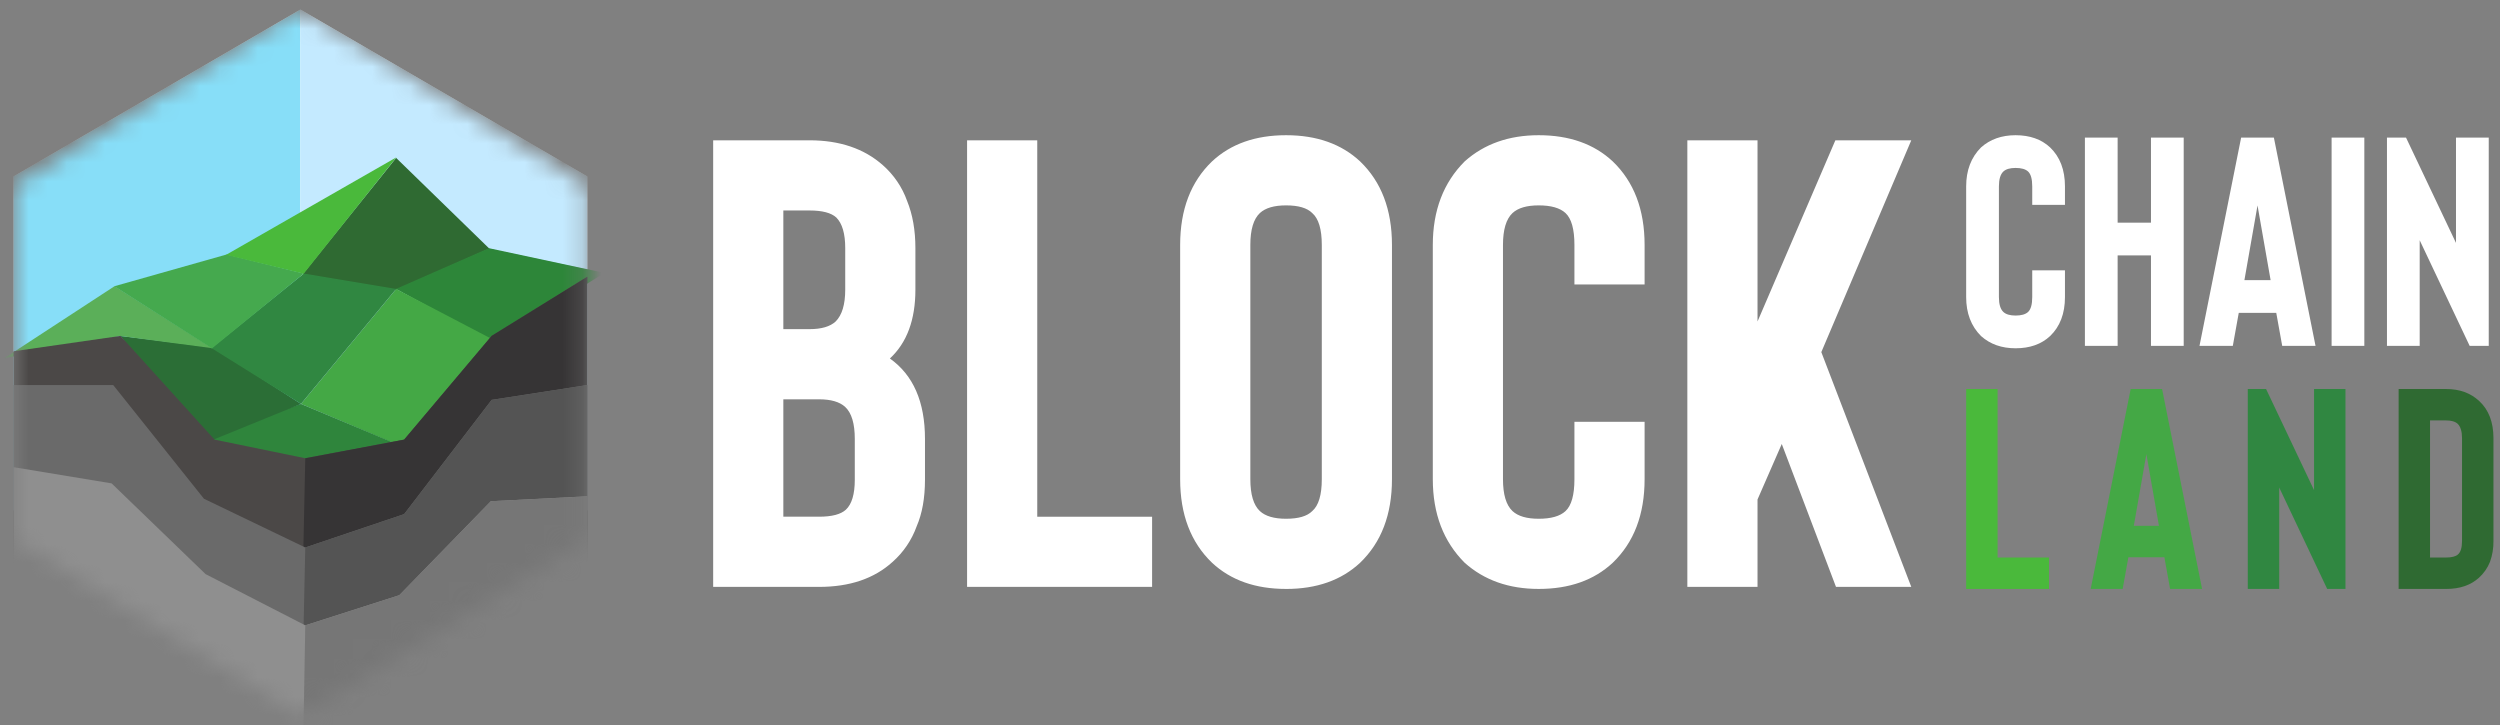 <svg width="131" height="38" viewBox="0 0 131 38" fill="none" xmlns="http://www.w3.org/2000/svg">
<rect x="0" y="0" width="131" height="38" fill="#808080" stroke="none"/>
<g id="Group 24">
<g id="Group 17">
<g id="Clip path group">
<mask id="mask0_10_524" style="mask-type:luminance" maskUnits="userSpaceOnUse" x="0" y="0" width="31" height="38">
<g id="clip-path">
<path id="Polygon 2" d="M0.71 9.951C0.71 9.89 0.726 9.829 0.756 9.776C0.786 9.722 0.829 9.677 0.882 9.644L15.553 0.616C15.61 0.581 15.676 0.563 15.742 0.563C15.809 0.563 15.874 0.581 15.931 0.616L30.603 9.644C30.656 9.677 30.699 9.722 30.729 9.776C30.759 9.829 30.775 9.89 30.775 9.951V28.049C30.775 28.11 30.759 28.171 30.729 28.224C30.699 28.278 30.656 28.323 30.603 28.355L15.931 37.384C15.874 37.419 15.809 37.437 15.742 37.437C15.676 37.437 15.61 37.419 15.553 37.384L0.882 28.356C0.829 28.323 0.786 28.278 0.756 28.224C0.726 28.171 0.71 28.11 0.71 28.049L0.71 9.951Z" fill="white"/>
</g>
</mask>
<g mask="url(#mask0_10_524)">
<g id="Mask Group 1">
<path id="Polygon 3" d="M0.709 9.246L15.741 0.5L30.774 9.246V26.738L15.741 35.484L0.709 26.738L0.709 9.246Z" fill="white"/>
<path id="Path 28" d="M0.709 9.246L15.741 0.5L15.741 35.484L0.709 26.738L0.709 9.246Z" fill="#87DEF8"/>
<path id="Path 29" d="M15.742 0.5L30.775 9.246V26.738L15.742 35.484L15.742 0.5Z" fill="#C4EAFF"/>
<path id="Path 19" d="M20.758 8.275L15.859 14.367L20.767 15.188L25.645 13.032L20.758 8.275Z" fill="#2F6A32"/>
<path id="Path 20" d="M31.674 14.3L25.843 17.927L20.746 15.14L25.617 13.004L31.674 14.3Z" fill="#2D8639"/>
<path id="Path 21" d="M21.212 23.466L25.714 17.733L20.759 15.142L15.771 21.167L21.212 23.466Z" fill="#44A845"/>
<path id="Path 22" d="M21.829 23.704L15.77 24.308L10.523 22.948L15.77 21.166L21.829 23.704Z" fill="#2F853C"/>
<path id="Path 23" d="M11.181 18.203L6.309 17.607L10.686 23.239L15.771 21.166L11.181 18.203Z" fill="#2B6E36"/>
<path id="Path 24" d="M11.074 18.236L15.921 14.335L20.758 15.142L15.771 21.166L11.074 18.236Z" fill="#308741"/>
<path id="Path 25" d="M11.137 18.249L6.311 17.607L0.223 18.77L6.003 14.996L11.137 18.249Z" fill="#5BAF59"/>
<path id="Path 26" d="M11.107 18.257L15.92 14.335L11.878 13.334L5.992 14.999L11.107 18.257Z" fill="#45A94E"/>
<path id="Path 27" d="M20.772 8.243L15.914 14.343L11.845 13.354L20.772 8.243Z" fill="#4AB93B"/>
<path id="Path 15" d="M30.774 14.501L25.763 17.6L21.177 23.036L15.996 24.012L11.24 23.035L6.314 17.6L0.709 18.407V30.552L15.699 38.153L30.774 30.891L30.774 14.501Z" fill="#4B4847"/>
<path id="Path 30" d="M30.774 14.501L25.763 17.6L21.177 23.036L15.996 24.012L15.699 38.153L30.774 30.891L30.774 14.501Z" fill="#363435"/>
<path id="Path 16" d="M30.774 20.176L25.763 20.953L21.177 26.94L15.996 28.688L10.688 26.135L5.932 20.176H0.709V35.008L15.699 42.609L30.774 35.347V20.176Z" fill="#6A6A6A"/>
<path id="Path 31" d="M30.774 20.176L25.763 20.953L21.177 26.94L15.996 28.688L15.699 42.608L30.774 35.347L30.774 20.176Z" fill="#545454"/>
<path id="Path 17" d="M30.774 26.008L25.721 26.263L20.923 31.189L15.997 32.768L10.774 30.085L5.848 25.329L0.71 24.48V42.395L15.7 49.996L30.775 42.734L30.774 26.008Z" fill="#8F8F8F"/>
<path id="Path 32" d="M30.774 26.008L25.721 26.263L20.922 31.189L15.996 32.768L15.699 49.996L30.774 42.734L30.774 26.008Z" fill="#767676"/>
</g>
</g>
</g>
</g>
<g id="Group 23">
<path id="Path 33" d="M42.919 30.753C44.524 30.753 45.806 30.318 46.764 29.449C47.339 28.943 47.776 28.298 48.034 27.577C48.324 26.908 48.469 26.095 48.469 25.136V22.997C48.469 21.058 47.856 19.654 46.63 18.785C47.522 17.96 47.967 16.757 47.967 15.175V13.002C47.967 12.066 47.822 11.241 47.532 10.528C47.275 9.806 46.837 9.162 46.262 8.656C45.282 7.787 44 7.352 42.418 7.352H37.37V30.753H42.919ZM41.047 20.924H42.919C43.544 20.924 44 21.058 44.29 21.326C44.624 21.638 44.791 22.195 44.791 22.997V25.137C44.791 25.894 44.635 26.418 44.324 26.708C44.056 26.953 43.588 27.075 42.919 27.075H41.047V20.924ZM41.047 11.029H42.418C43.087 11.029 43.554 11.152 43.822 11.397C44.134 11.709 44.29 12.244 44.29 13.002V15.175C44.29 15.954 44.123 16.512 43.788 16.846C43.499 17.113 43.042 17.247 42.418 17.247H41.047V11.029ZM60.37 30.753V27.076H54.352V7.352H50.675V30.753L60.37 30.753ZM67.39 30.861C68.994 30.861 70.287 30.404 71.268 29.49C72.382 28.421 72.939 26.961 72.939 25.111V12.835C72.939 10.985 72.382 9.525 71.268 8.456C70.287 7.542 68.995 7.085 67.39 7.085C65.785 7.085 64.492 7.542 63.512 8.456C62.398 9.525 61.84 10.985 61.84 12.835V25.111C61.84 26.961 62.398 28.42 63.512 29.49C64.493 30.404 65.785 30.86 67.39 30.86L67.39 30.861ZM67.39 10.762C68.036 10.762 68.493 10.896 68.76 11.163C69.095 11.453 69.262 12.01 69.262 12.835V25.111C69.262 25.936 69.095 26.493 68.76 26.782C68.493 27.05 68.036 27.183 67.39 27.183C66.766 27.183 66.309 27.05 66.019 26.782C65.685 26.47 65.518 25.913 65.518 25.111V12.835C65.518 12.033 65.685 11.475 66.019 11.163C66.309 10.896 66.766 10.762 67.39 10.762L67.39 10.762ZM80.628 30.86C82.233 30.86 83.525 30.404 84.506 29.49C85.62 28.42 86.177 26.96 86.177 25.111V22.102H82.5V25.111C82.5 25.936 82.344 26.493 82.032 26.782C81.742 27.05 81.274 27.183 80.628 27.183C80.004 27.183 79.547 27.05 79.257 26.782C78.923 26.47 78.756 25.913 78.756 25.111V12.835C78.756 12.033 78.923 11.475 79.257 11.163C79.547 10.896 80.004 10.762 80.628 10.762C81.274 10.762 81.742 10.896 82.032 11.163C82.344 11.453 82.5 12.01 82.5 12.835V14.907H86.177V12.835C86.177 10.985 85.62 9.525 84.506 8.456C83.525 7.542 82.233 7.085 80.628 7.085C79.068 7.085 77.775 7.542 76.75 8.456C75.636 9.57 75.079 11.03 75.079 12.835V25.111C75.079 26.916 75.636 28.376 76.75 29.49C77.775 30.404 79.068 30.86 80.628 30.86ZM95.437 18.451L100.151 30.753H96.206L93.365 23.265L92.094 26.173V30.753H88.417V7.352H92.094V16.846L96.173 7.352H100.151L95.437 18.451Z" fill="white"/>
<path id="Path 34" d="M105.616 18.25C106.364 18.25 106.967 18.037 107.425 17.61C107.945 17.111 108.204 16.43 108.204 15.568V14.164H106.489V15.568C106.489 15.952 106.416 16.212 106.271 16.347C106.136 16.472 105.917 16.535 105.616 16.535C105.325 16.535 105.112 16.472 104.977 16.347C104.821 16.201 104.743 15.942 104.743 15.568V9.767C104.743 9.393 104.821 9.133 104.977 8.987C105.112 8.862 105.325 8.8 105.616 8.8C105.917 8.8 106.136 8.862 106.271 8.987C106.416 9.122 106.489 9.382 106.489 9.767V10.734H108.204V9.767C108.204 8.904 107.945 8.223 107.425 7.724C106.967 7.298 106.364 7.085 105.616 7.085C104.888 7.085 104.285 7.298 103.807 7.724C103.287 8.244 103.027 8.925 103.027 9.767V15.568C103.027 16.41 103.287 17.091 103.807 17.61C104.285 18.037 104.888 18.25 105.616 18.25ZM112.711 7.209H114.426V18.125H112.711V13.384H110.964V18.125H109.249V7.209H110.964V11.669H112.711L112.711 7.209ZM119.588 18.125L119.276 16.394H117.311L116.999 18.125H115.253L117.436 7.209H119.151L121.334 18.125L119.588 18.125ZM117.607 14.679H118.98L118.294 10.765L117.607 14.679ZM123.891 18.125V7.209H122.176V18.125L123.891 18.125ZM130.41 7.209V18.125H129.411L126.792 12.589V18.125H125.077V7.209H126.075L128.694 12.729V7.209H130.41Z" fill="white"/>
<path id="Path 35" d="M107.368 30.861V29.214H104.674V20.384H103.027V30.861H107.368Z" fill="#4AB93B"/>
<path id="Path 36" d="M113.713 30.861L113.413 29.199H111.527L111.228 30.861H109.552L111.647 20.384H113.293L115.389 30.861H113.713ZM111.812 27.553H113.129L112.47 23.796L111.812 27.553Z" fill="#44A845"/>
<path id="Path 37" d="M122.903 20.384V30.861H121.945L119.431 25.547V30.861H117.784V20.384H118.742L121.256 25.682V20.384H122.903Z" fill="#308741"/>
<path id="Path 38" d="M128.172 30.861C128.89 30.861 129.464 30.666 129.893 30.277C130.15 30.046 130.35 29.759 130.477 29.439C130.602 29.088 130.663 28.718 130.657 28.346V22.958C130.657 22.12 130.407 21.471 129.908 21.012C129.459 20.593 128.88 20.384 128.172 20.384H125.688V30.861H128.172ZM127.334 22.03H128.172C128.451 22.03 128.656 22.09 128.785 22.21C128.935 22.36 129.01 22.609 129.01 22.958V28.346C129.01 28.695 128.94 28.93 128.8 29.05C128.681 29.16 128.471 29.214 128.172 29.214H127.334V22.03Z" fill="#2F6A32"/>
</g>
</g>
</svg>
